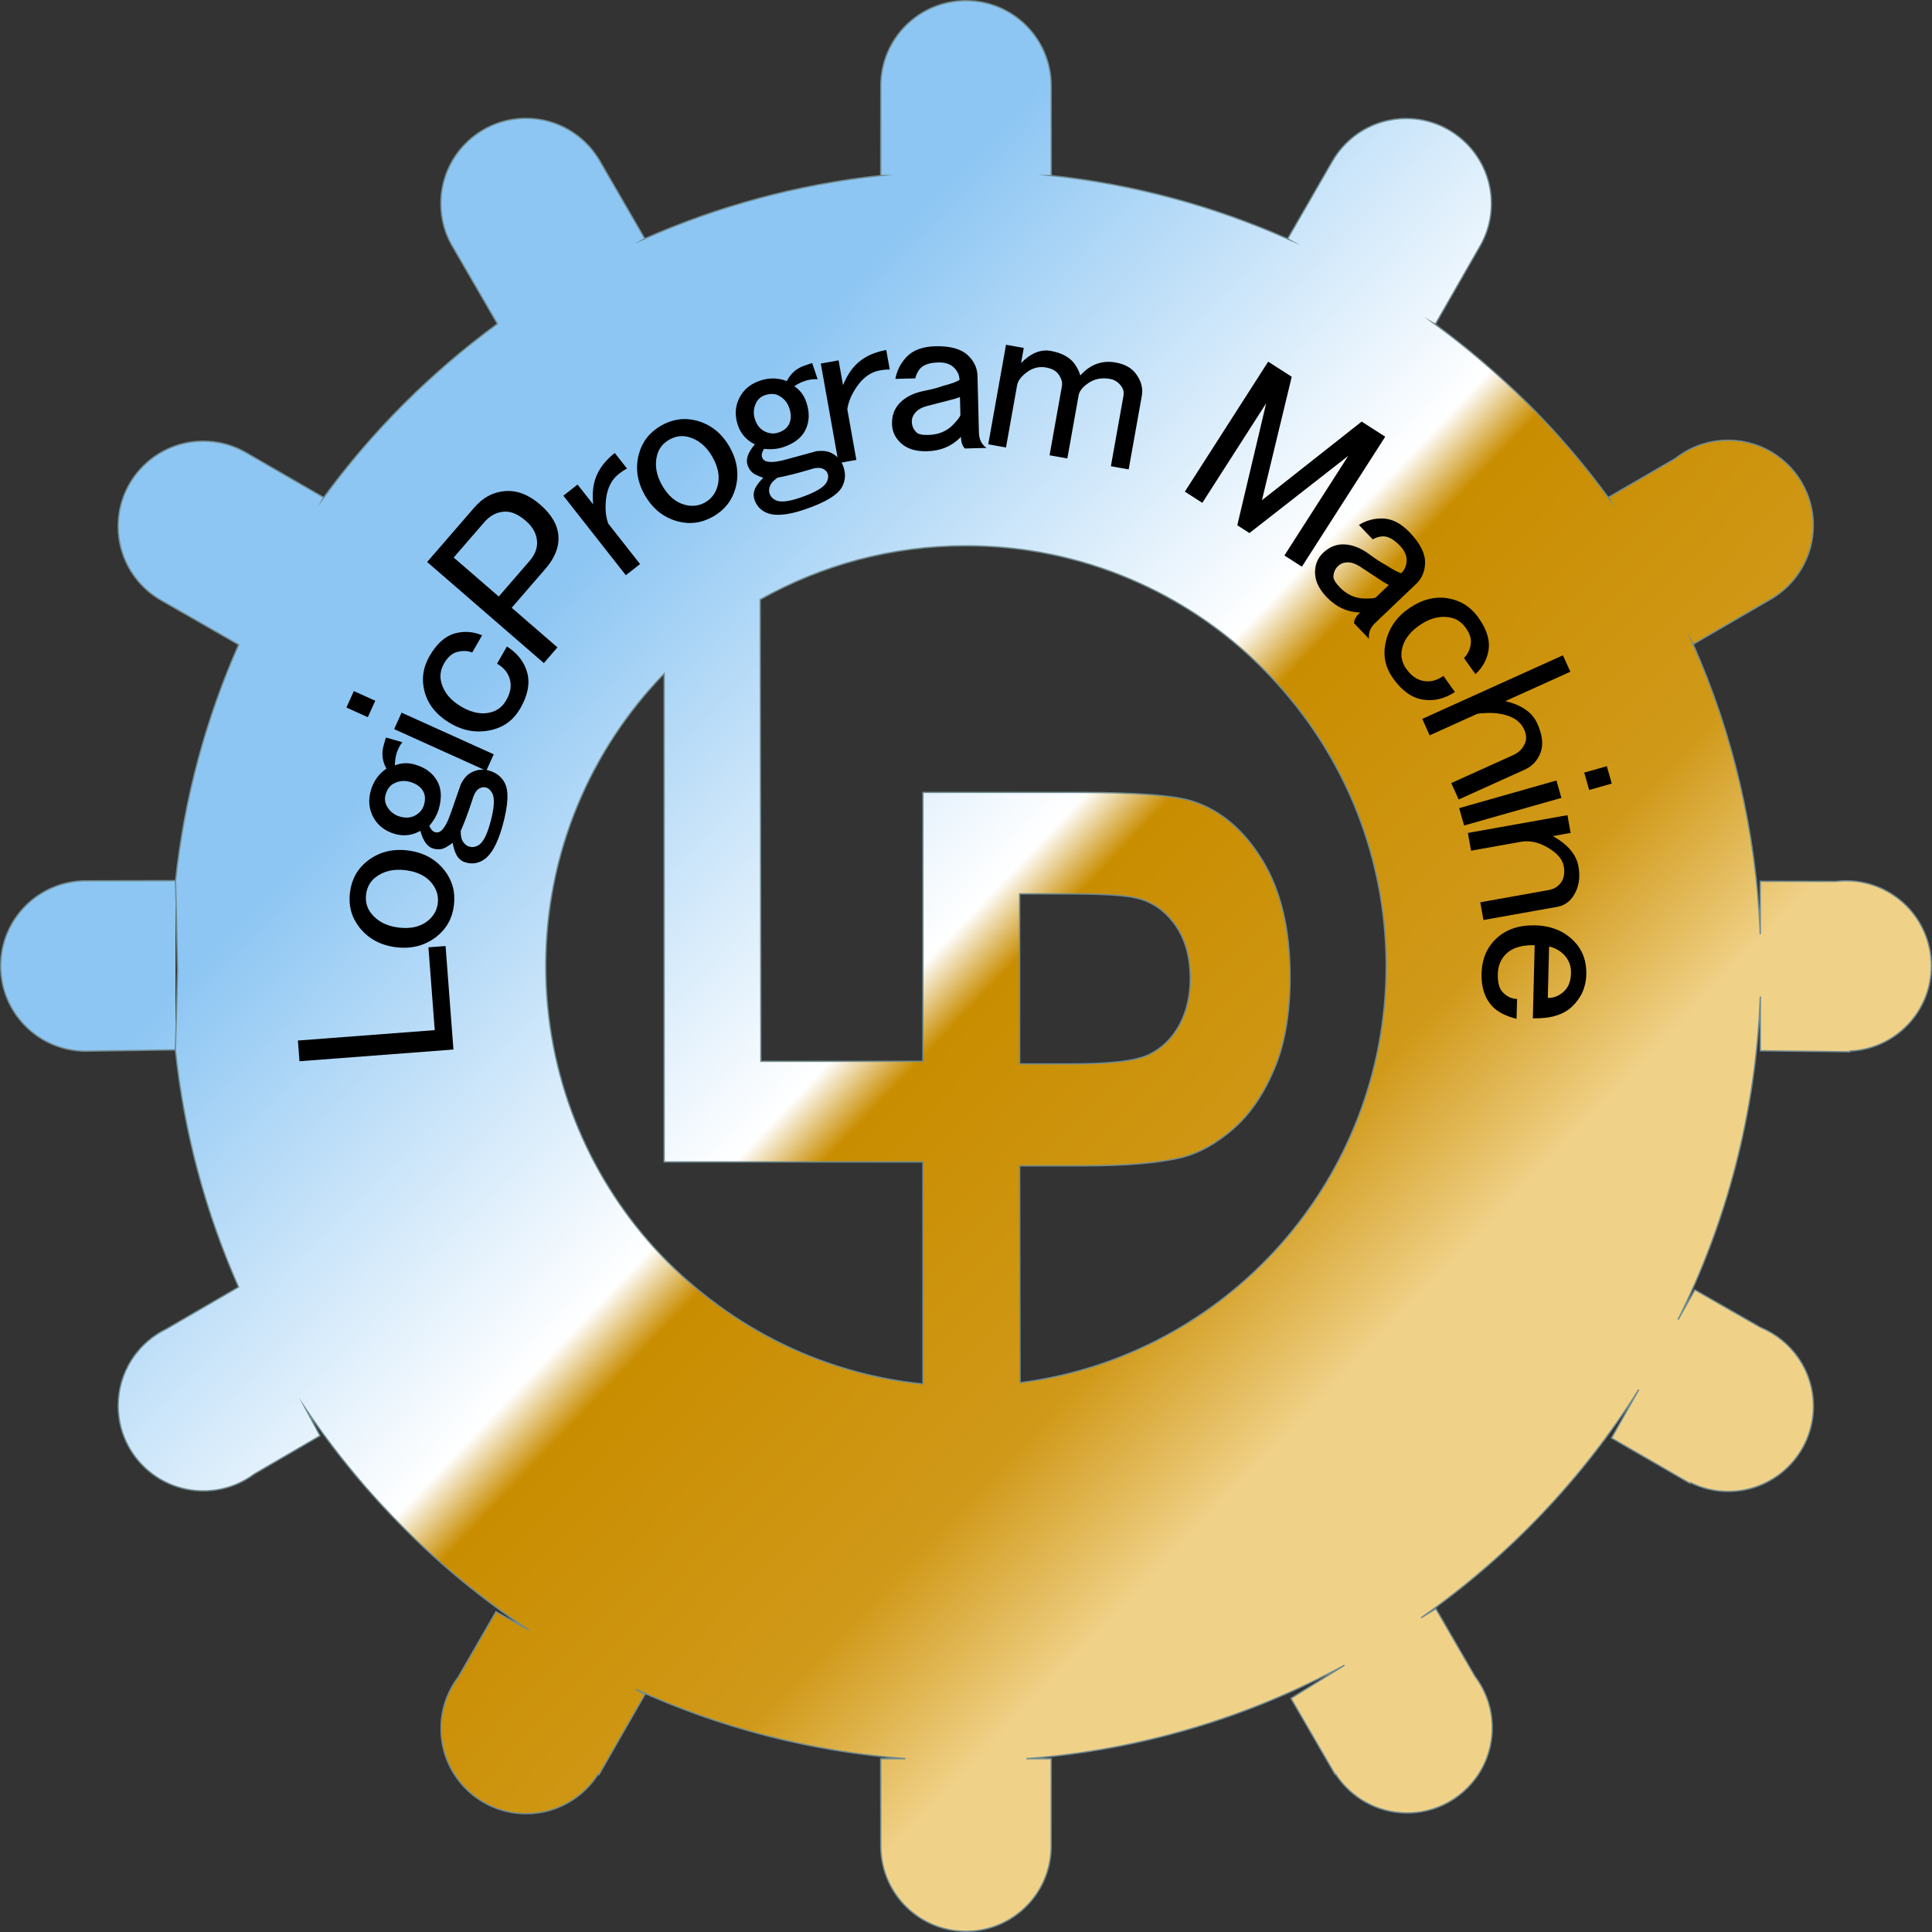 <?xml version="1.0" encoding="UTF-8"?>
<!DOCTYPE svg PUBLIC "-//W3C//DTD SVG 1.1//EN" "http://www.w3.org/Graphics/SVG/1.1/DTD/svg11.dtd">
<svg xmlns="http://www.w3.org/2000/svg" xml:space="preserve" width="110.076mm" height="110.076mm" version="1.1" style="shape-rendering:geometricPrecision; text-rendering:geometricPrecision; image-rendering:optimizeQuality; fill-rule:evenodd; clip-rule:evenodd" viewBox="0 0 10333.81 10333.81" xmlns:xlink="http://www.w3.org/1999/xlink">
 <rect x="0" y="0" width="10333.81" height="10333.81" fill="#333333" stroke="none"/>
 <defs>
  <style type="text/css">
   <![CDATA[
    .str0 {stroke:#708B8F;stroke-width:7.15;stroke-miterlimit:22.926}
    .fil1 {fill:none}
    .fil2 {fill:black;fill-rule:nonzero}
    .fil0 {fill:url(#id0)}
   ]]>
  </style>
  <linearGradient id="id0" gradientUnits="userSpaceOnUse" x1="3010.92" y1="3106.83" x2="7322.87" y2="7226.9">
   <stop offset="0" style="stop-opacity:1; stop-color:#8DC6F3"/>
   <stop offset="0.471" style="stop-opacity:1; stop-color:white"/>
   <stop offset="0.529" style="stop-opacity:1; stop-color:#C98D00"/>
   <stop offset="0.831" style="stop-opacity:1; stop-color:#D09919"/>
   <stop offset="1" style="stop-opacity:1; stop-color:#F0D188"/>
  </linearGradient>
 </defs>
 <g>
   <path class="fil0 str0" d="M699.05 4710.81l-239.89 0.54 479.83 -0.98 0 -0.12 0 0.12 11.02 480.46 -11.73 424.64 -467.01 6.86 -0.37 0 -11.75 0.09 0 0.06c-251.6,0 -455.58,-203.95 -455.58,-455.56 0,-251.66 203.98,-455.58 455.58,-455.58m479.83 -0.98c47.47,-444.81 163.64,-869.07 337.56,-1262.04l-402.56 -230.56c-143.93,-76.54 -241.92,-228.03 -241.92,-402.43 0,-251.64 203.98,-455.62 455.58,-455.62 81.37,0 157.75,21.35 223.88,58.74l0 -0.03 0.94 0.54 4.55 2.65 414.25 239.3 -1.33 2.4c260.11,-356.36 574.26,-670.93 930.5,-931.29l-232.51 -400.88 0.04 -0.03c-44.25,-70.22 -69.89,-153.35 -69.89,-242.5 0,-251.63 203.98,-455.62 455.59,-455.62 164.79,0 309.16,87.5 389.16,218.57l0.49 0.79c3.16,5.22 6.22,10.53 9.17,15.91l236.15 407.93 -2.07 1.22c393.77,-174.44 818.93,-290.94 1264.68,-338.51l-0.42 0 0.52 -477.58 -0.03 -2.15 0.03 -0.03c0,-251.64 203.92,-455.59 455.58,-455.59 251.6,0 455.5,203.95 455.5,455.59l0.06 0.03 -0.06 2.24 0.27 477.46 -1.92 0c447.33,47.47 873.85,164.32 1268.85,339.57l-2.19 -1.25 238.64 -414.13 0.23 -0.46 0.07 -0.06c78.63,-136.71 226.15,-228.74 395.17,-228.74 251.64,0 455.59,203.98 455.59,455.61 0,77.79 -19.5,151.04 -53.89,215.1l-0.12 0.21c-3.97,7.39 -8.1,14.65 -12.45,21.78l-233.57 407.87 -2.42 -1.4c355.66,260.17 669.35,574.28 929.13,930.25l-1.4 -2.43 359.15 -208.51c77.52,-61.08 175.34,-97.52 281.7,-97.52 251.64,0 455.59,203.98 455.59,455.62 0,164.64 -87.29,308.82 -218.14,388.86l0 0.03 -1.21 0.73c-4.71,2.85 -9.51,5.61 -14.34,8.32l-408.72 237.79 -1.25 -2.18c212.13,477.79 338.51,1002.08 360.17,1553.21l-0.22 -283.4 403.99 0.91c18.19,-2.22 36.66,-3.37 55.48,-3.37 251.64,0 455.59,203.95 455.59,455.61 0,244.81 -193.05,444.44 -435.24,455.04l0 4.02 -479.13 -5.38 -0.21 -290.72c-23.36,619.41 -179.17,1204.81 -439.95,1728.89l89.79 -159.67 351.11 201.1c166.11,68.01 283.1,231.22 283.1,421.82 0,251.6 -203.95,455.56 -455.58,455.56 -72.65,0 -141.33,-17.04 -202.25,-47.29l-2.31 3.94 -419.75 -242.52 145.67 -259.05c-303.18,480.56 -699.97,896.02 -1164.73,1221.06l79.27 -49.05 209.73 362.32c57.79,76.39 92.11,171.52 92.11,274.69 0,251.6 -203.95,455.56 -455.58,455.56 -160.21,0 -301.17,-82.76 -382.4,-207.84l-2.82 1.67 -235.94 -406.8 286.35 -177.22c-512.57,278.12 -1088.76,453.82 -1701.17,499.87l132.34 0 -0.24 461.42 0.08 6.35 -0.08 6.86 0 5.11 -0.07 0c-6.35,246.07 -207.81,443.59 -455.41,443.59 -247.62,0 -449.12,-197.51 -455.46,-443.59l-0.19 0 -0.52 -479.77 132.4 0c-511.9,-38.57 -998.44,-167.84 -1443.73,-371.64l50.21 27.85 -246.17 429.89 -4.58 -2.7c-80.89,126.84 -222.78,210.96 -384.4,210.96 -251.6,0 -455.58,-203.95 -455.58,-455.56 0,-103.44 34.5,-198.82 92.57,-275.3l201.28 -349.28 176.25 97.77c-472.08,-311.38 -878.64,-714.24 -1193.94,-1183.5l76.78 144.24 -351.69 204.65c-75.93,56.67 -170.17,90.24 -272.26,90.24 -251.6,0 -455.58,-203.95 -455.58,-455.56 0,-180.29 104.75,-336.13 256.71,-410l387.06 -224.76c-174.61,-394.97 -290.91,-821.51 -337.8,-1268.72m4228.65 -2696.14c1241.26,0 2247.54,1006.28 2247.54,2247.54 0,1143.25 -853.59,2087.14 -1958.21,2229.09l-2.28 -1160.13 337.26 0c234.59,0 413.67,-15.67 537.19,-46.32 90.7,-24.66 180.24,-75.38 268.01,-151.59 88.29,-76.91 160.51,-182.21 217.83,-316.58 57.31,-133.66 85.96,-299.38 85.96,-496.55 0,-254.62 -49.57,-462.94 -148.61,-624.19 -99.08,-161.27 -222.66,-265.73 -369.45,-313.59 -95.52,-32.08 -300.84,-48.51 -615.41,-48.51l-830.24 0 0 1438.32 -866.65 0 -3.76 -2469.74c325.32,-183.18 700.85,-287.75 1100.82,-287.75zm-230.41 4483.47c-1133.04,-115.32 -2017.19,-1072.42 -2017.19,-2235.93 0,-607.63 241.22,-1158.84 633.02,-1563.36l0 2611.52 1384.17 0 0 1187.77zm517.46 -2621.54l0 909.47 282.95 0c204.13,0 340.81,-16.4 409.45,-50.06 68.61,-33.59 122.37,-85.8 161.73,-157.51 38.78,-71.68 58.5,-154.59 58.5,-249.36 0,-116.53 -27.39,-212.81 -82.37,-289.02 -54.31,-75.41 -124.14,-123.16 -207.69,-141.78 -62.14,-15 -186.22,-21.74 -372.49,-21.74l-250.08 0z"/>
   <path class="fil1" d="M5166.88 2413.06c1520.9,0 2753.88,1232.98 2753.88,2753.88 0,1520.89 -1232.98,2753.87 -2753.88,2753.87 -1520.89,0 -2753.87,-1232.98 -2753.87,-2753.87 0,-1520.9 1232.98,-2753.88 2753.87,-2753.88z"/>
   <path class="fil2" d="M1601.84 5676.33l-8.42 -110.75 731.86 -55.66 -33.69 -442.98 91.64 -6.98 42.11 553.72 -823.5 62.64zm515.12 -609.93c-82.99,-10.54 -148.23,-46.46 -195.71,-107.54 -41.74,-54.11 -58.15,-116.22 -49.24,-186.34 8.93,-70.32 40.35,-126.35 94.29,-168.31 61.26,-47.27 133.39,-65.72 216.38,-55.18 83,10.54 148.23,46.45 195.71,107.53 41.73,54.11 58.35,116.25 49.42,186.57 -8.91,70.12 -40.54,126.13 -94.47,168.09 -61.25,47.26 -133.38,65.72 -216.38,55.18zm-158.68 -282.92c-4.86,38.23 3.76,71.73 26.06,100.53 33.56,43.31 82.22,69.01 145.99,77.11 63.98,8.13 115.69,-3.16 155.31,-33.86 32.28,-25.18 51.05,-56.86 55.91,-95.09 4.88,-38.42 -5.38,-73.8 -30.34,-106.26 -30.69,-39.62 -77.96,-63.27 -141.94,-71.4 -63.77,-8.1 -117.29,4.41 -160.61,37.96 -28.79,22.31 -45.51,52.59 -50.39,91.02zm154.93 -322.61c-52.73,-14.97 -91.29,-44.34 -115.51,-88.07 -24.41,-43.77 -29.14,-92.02 -14.17,-144.74 14.07,-49.56 41.8,-88.38 83.31,-116.87 -22.14,-39.7 -27.02,-81.35 -14.75,-124.56l11.88 -41.83 88.22 25.05c-26,32.68 -39.46,74.05 -40.2,124.18 33.95,-13.92 69.49,-15.4 106.76,-4.82 55.7,15.82 95.91,45.44 120.32,89.21 22.08,39.9 24.82,89.09 8.1,147.96 -8.78,30.92 -25.74,61.24 -50.88,90.94 7.9,18.95 18.19,30.23 30.48,33.72 9.32,2.64 17.89,1.87 25.79,-2.54 20.1,-11.21 39.3,-44.1 58.34,-99.09 17.25,-48.67 35.13,-100.35 54.12,-155.14 14.98,-29.37 32.47,-49.47 52.32,-60.54 31.82,-17.74 64.64,-21.7 98.73,-12.02 37.27,10.58 64.7,31.65 82.44,63.46 24.42,43.78 20.34,122.94 -12.19,237.52 -27.24,95.93 -62.8,156.31 -106.52,180.53 -27.8,15.66 -57.2,18.89 -88.12,10.1 -21.81,-6.19 -38.25,-19.21 -49.31,-39.06 -8.8,-15.78 -15.99,-37.96 -21.24,-66.22 -8.8,7.56 -21.2,15.83 -37.18,24.56 -19.86,11.08 -42.08,13.12 -66.85,6.09 -31.12,-8.83 -53.87,-40.37 -68.64,-94.69 -43.78,24.42 -88.86,30.03 -135.24,16.86zm-50.78 -210.41c-6.2,21.8 -3.76,42.63 7.32,62.48 15.67,27.81 38.93,46.19 69.86,54.98 30.92,8.78 58.35,6.5 82.28,-6.84 23.92,-13.34 39.18,-32.35 46.21,-57.13 7.94,-27.95 6.35,-51.75 -4.73,-71.6 -13.14,-23.87 -36.87,-40.67 -70.95,-50.35 -30.92,-8.79 -60.37,-5.37 -88.32,10.05 -19.86,11.07 -33.78,30.68 -41.65,58.43zm464.37 26.47c-24.08,73.49 -45.11,129.42 -62.67,167.92 -0.05,23.54 3.29,41.2 9.96,53.16 9,15.84 21.08,26.12 36.54,30.51 15.46,4.38 31.33,2.05 47.11,-6.76 23.93,-13.33 44.67,-50.93 62.29,-112.97 23.69,-83.46 27.77,-139.27 12.29,-167.02 -8.93,-16.03 -19.48,-25.67 -31.97,-29.22 -12.3,-3.48 -24.49,-2.02 -36.45,4.65 -15.83,9 -28.31,28.81 -37.09,59.73zm-673.93 -492.54l39.81 -88.06 114.53 51.77 -39.8 88.06 -114.54 -51.77zm255.36 115.43l39.8 -88.06 492.88 222.81 -39.8 88.06 -492.88 -222.81zm304.49 -28.79c-75.38,-43.34 -122.55,-100.18 -141.53,-170.53 -17.84,-66.11 -9.05,-129.75 26.18,-191.02 38.52,-66.98 84.27,-107.7 136.89,-121.89 48.39,-13.06 96.55,-9.6 144.39,10.54l-53 92.17c-23.87,-10.16 -51.24,-10.93 -81.9,-2.65 -26.46,7.13 -49.33,27.49 -68.54,60.9 -19.31,33.57 -24.08,67.91 -14.6,103.08 14.2,52.61 50.63,95.92 109.22,129.6 55.9,32.15 107.97,41.64 156.36,28.6 35.17,-9.49 62.26,-30.99 81.48,-64.4 22.49,-39.11 29.09,-76.2 19.6,-111.37 -9.49,-35.18 -32.31,-63.27 -68.76,-84.23l52.91 -91.99c57.22,36.47 93.26,83.35 108.67,140.46 15.41,57.11 3.12,120.63 -37.04,190.48 -33.7,58.59 -81.21,96.16 -142.83,112.79 -79.06,21.32 -154.99,11.17 -227.52,-30.53zm-128.02 -865.11l252.97 -292.04c46.4,-53.57 101.3,-82.63 164.95,-87.19 63.65,-4.56 125.7,19.48 186.6,72.23 60.89,52.74 93.39,108.7 97.62,167.7 4.23,59.01 -19.03,117.64 -69.62,176.04l-180.25 208.08 244.69 211.95 -72.72 83.96 -624.25 -540.73zm142.03 -23.91l240.95 208.7 164.46 -189.85c29.53,-34.11 42.96,-69.11 40.35,-105.44 -2.94,-40.99 -22.77,-77.26 -59.22,-108.82 -41.43,-35.89 -80.16,-52.53 -116.5,-49.93 -40.98,2.94 -76.03,21.38 -105.57,55.48l-164.47 189.86zm746.12 -369.97c8.68,-72.34 47.2,-135.37 115.56,-189.1l65.57 83.44c-12.12,5.6 -27.07,15.24 -44.73,29.12 -38.07,29.92 -60.4,74.2 -67.6,133.06 -5.81,49.64 -2.14,93.66 11.75,132.01l170.1 216.47 -75.99 59.71 -334.22 -425.29 75.99 -59.72 83.52 106.29c-3.27,-30.19 -3.22,-58.8 0.04,-85.99zm276.8 37.31c-41.69,-72.52 -52.45,-146.21 -32.42,-220.93 17.94,-65.95 57.55,-116.53 118.82,-151.75 61.44,-35.33 125.08,-44.11 191.1,-26.44 74.66,20.3 132.93,66.66 174.62,139.18 41.7,72.53 52.45,146.21 32.43,220.94 -17.95,65.93 -57.45,116.69 -118.9,152.02 -61.27,35.23 -125.02,43.83 -191.03,26.16 -74.65,-20.29 -132.92,-66.65 -174.62,-139.18zm129.75 -297.3c-33.41,19.21 -54.91,46.31 -64.41,81.47 -14.27,52.9 -5.38,107.21 26.66,162.95 32.14,55.9 72.36,90.31 120.76,103.37 39.56,10.53 76.15,6.37 109.57,-12.83 33.58,-19.31 55.58,-48.85 66.39,-88.33 13.06,-48.39 3.38,-100.35 -28.76,-156.26 -32.04,-55.74 -74.32,-90.84 -127.22,-105.13 -35.17,-9.48 -69.4,-4.53 -102.98,14.77zm367.51 -77.11c-17.57,-51.92 -15.26,-100.34 7.03,-145.09 22.21,-44.92 59.28,-76.18 111.19,-93.75 48.81,-16.51 96.5,-15.69 143.5,2.35 20.15,-40.75 51.68,-68.39 94.24,-82.79l41.18 -13.93 29.39 86.86c-41.65,-2.87 -83.36,9.5 -125.07,37.32 30.72,20.07 52.08,48.51 64.5,85.2 18.56,54.85 16.96,104.77 -5.25,149.69 -20.34,40.82 -59.3,70.97 -117.27,90.59 -30.45,10.3 -65.04,13.52 -103.76,9.65 -11.12,17.25 -14.58,32.13 -10.48,44.24 3.1,9.17 8.6,15.8 16.7,19.8 20.64,10.2 58.62,7.36 114.71,-8.14 49.86,-13.4 102.57,-27.98 158.48,-43.41 32.69,-4.31 59.16,-1.3 79.53,8.77 32.66,16.14 54.52,40.93 65.88,74.5 12.42,36.7 10.63,71.24 -5.52,103.9 -22.21,44.93 -89.73,86.48 -202.54,124.65 -94.47,31.97 -164.37,36.91 -209.11,14.64 -28.66,-14.02 -47.99,-36.4 -58.3,-66.85 -7.27,-21.47 -5.86,-42.4 4.22,-62.77 8.01,-16.2 22.2,-34.7 42.5,-55.06 -11.22,-2.95 -25.07,-8.49 -41.32,-16.69 -20.38,-10.07 -34.67,-27.21 -42.92,-51.61 -10.37,-30.65 2.69,-67.26 39.06,-110.24 -44.94,-22.2 -75.13,-56.15 -90.58,-101.82zm144.51 -161.15c-21.46,7.27 -37.23,21.09 -47.31,41.47 -14.02,28.67 -15.97,58.26 -5.66,88.71 10.3,30.45 27.73,51.75 52.29,63.88 24.55,12.14 48.86,13.92 73.26,5.67 27.53,-9.31 46.22,-24.13 56.29,-44.5 12.21,-24.37 12.6,-53.44 1.24,-87.01 -10.31,-30.44 -29.83,-52.77 -58.36,-67.05 -20.37,-10.07 -44.42,-10.42 -71.75,-1.17zm241.53 397.5c-74.18,21.85 -132.18,36.24 -173.85,43.6 -19.41,13.31 -32.07,26.08 -38.13,38.36 -7.94,16.39 -9.57,32.16 -4.41,47.39 5.15,15.23 16.08,26.97 32.28,34.98 24.56,12.14 67.28,7.9 128.38,-12.77 82.17,-27.81 130.46,-56.11 144.54,-84.58 8.14,-16.46 10.09,-30.6 5.93,-42.9 -4.09,-12.1 -12.21,-21.32 -24.49,-27.39 -16.39,-7.93 -39.79,-6.98 -70.23,3.32zm216.61 -526.58c41.66,-59.77 105.29,-97.3 190.88,-112.59l18.66 104.47c-13.32,-0.76 -31.06,0.73 -53.17,4.68 -47.66,8.51 -88.19,37.11 -122.21,85.68 -28.46,41.08 -45.91,81.67 -51.68,122.04l48.4 271.01 -95.13 16.99 -95.11 -532.47 95.14 -16.99 23.77 133.06c11.29,-28.18 24.78,-53.4 40.44,-75.88zm239.55 41.77c8.55,-45.35 28.59,-84.42 59.9,-117.36 34.54,-36.32 85.58,-55.35 153.15,-57.06 80.33,-2.03 138.87,14.22 175.2,48.75 32.95,31.32 49.95,68 51.01,109.81l7.69 304.05c0.9,35.43 14.36,62.5 40.6,81.21l-115.77 2.93c-13.3,-12.65 -20.21,-33.29 -20.94,-62.34 -46.99,49.42 -107.55,75.27 -181.51,77.14 -61.17,1.55 -108.35,-13.54 -141.29,-44.86 -29.78,-28.1 -45.06,-61.72 -46.04,-100.24 -1.15,-45.11 12.35,-82.35 40.66,-112.12 31.33,-32.96 75.89,-55.11 133.53,-66.25 38.57,-7.37 72.15,-16.25 100.74,-26.67 41.57,-10.74 70.37,-21.15 86.2,-31.24 -0.66,-25.75 -10.91,-47.95 -30.56,-66.83 -19.84,-18.66 -47.49,-27.66 -82.91,-26.76 -45.12,1.15 -77.01,11.64 -95.88,31.29 -12.45,13.3 -21.68,31.25 -27.5,53.88l-106.3 2.68zm345.46 97.62c-19.2,6.88 -36.58,12.06 -52.78,15.77 -54.26,14.35 -95.83,24.89 -124.71,32.22 -25.59,7.03 -44.71,17.21 -57.16,30.3 -15.66,16.48 -23.24,34.39 -22.76,53.75 0.57,22.45 9.1,41.61 25.57,57.27 9.92,9.44 30.86,13.86 62.99,13.05 54.79,-1.39 99.46,-20.25 133.98,-56.57 21.88,-23.23 34.45,-39.64 37.3,-49.39l-2.44 -96.4zm246.21 269.36l-94.93 -16.95 95.1 -532.47 94.93 16.95 -14.42 80.74c51.94,-52.89 104.98,-74.4 158.73,-64.8 60.24,10.76 103.46,34.81 129.46,72.1 12.99,18.66 22.66,38.39 28.78,59.15 53.06,-59.18 116.01,-82.27 188.83,-69.26 50.71,9.06 87.94,30.37 111.22,64.04 26.2,37.33 35.79,75.05 29.02,112.97l-70.51 394.74 -95.13 -16.99 67.1 -375.67c3.41,-19.07 -0.06,-36.01 -10.6,-50.86 -15.66,-22.48 -36.06,-35.96 -61.42,-40.49 -44.42,-7.93 -83.27,-0.23 -116.97,23.27 -29.89,20.83 -46.7,42.31 -50.69,64.63l-60.29 337.54 -95.13 -16.99 66.23 -370.81c3.4,-19.07 -2.73,-39.83 -18.39,-62.31 -12.99,-18.64 -35.32,-30.79 -66.95,-36.44 -34.89,-6.23 -67.4,1.15 -97.28,21.97 -33.48,23.33 -52.7,47.73 -57.23,73.09l-59.45 332.87zm1402.45 -459.06l125.95 80.74 -159.46 660.7 533.63 -420.83 125.94 80.74 -445.73 695.28 -93.5 -59.94 341.52 -532.72 -528.52 412.84 -65.05 -41.7 154.52 -652.61 -341.52 532.73 -93.49 -59.94 445.72 -695.28zm485.37 873.33c39.34,-24.13 81.74,-35.5 127.19,-34.43 50.1,1.2 98.48,26.25 145.12,75.17 55.45,58.17 82.73,112.46 81.52,162.56 -1.08,45.45 -16.84,82.67 -47.12,111.54l-220.13 209.87c-25.65,24.46 -36.67,52.61 -32.92,84.62l-79.9 -83.81c0.43,-18.35 11.1,-37.34 32.13,-57.39 -68.17,-1.62 -128,-29.14 -179.05,-82.69 -42.23,-44.29 -62.72,-89.37 -61.63,-134.82 0.83,-40.94 15.47,-74.84 43.36,-101.44 32.67,-31.13 69.32,-46.14 110.39,-45.16 45.46,1.08 91.79,19.24 138.76,54.46 31.36,23.64 60.49,42.55 87.4,56.74 35.88,23.59 62.94,37.95 81.04,42.89 18.64,-17.78 28.21,-40.28 29.01,-67.52 0.51,-27.23 -11.4,-53.76 -35.85,-79.41 -31.14,-32.66 -60.34,-49.24 -87.57,-50.04 -18.21,-0.29 -37.71,4.93 -58.38,15.8l-73.37 -76.95zm159.65 321.53c-18,-9.61 -33.51,-19.02 -47.13,-28.53 -47.08,-30.56 -82.8,-54.3 -107.62,-70.78 -22.4,-14.23 -42.77,-21.56 -60.83,-22 -22.73,-0.54 -41.09,5.86 -55.12,19.24 -16.25,15.49 -24.73,34.67 -25.27,57.4 -0.32,13.7 10.46,32.17 32.64,55.44 37.81,39.67 81.78,60.1 131.89,61.29 31.91,0.62 52.5,-1.07 61.63,-5.52l69.81 -66.54zm103 128.45c70.86,-50.39 142.21,-69.53 214.05,-57.41 67.53,11.41 121.69,45.95 162.64,103.56 44.78,62.97 62.67,121.54 53.6,175.29 -8.35,49.42 -31.59,91.74 -69.87,126.8l-61.62 -86.65c19.2,-17.44 31.32,-42 36.6,-73.31 4.57,-27.02 -4.38,-56.31 -26.72,-87.71 -22.45,-31.56 -51.65,-50.23 -87.57,-56.31 -53.74,-9.06 -108.29,5.96 -163.37,45.13 -52.55,37.38 -82.92,80.73 -91.27,130.14 -6.06,35.92 2.16,69.52 24.49,100.92 26.15,36.77 57.1,58.26 93.02,64.32 35.93,6.06 70.98,-2.94 105.25,-27.3l61.5 86.48c-57.04,36.76 -114.68,49.94 -173.01,40.1 -58.33,-9.85 -110.93,-47.54 -157.61,-113.19 -39.18,-55.09 -53.47,-113.94 -42.86,-176.88 13.64,-80.74 54.57,-145.49 122.74,-193.98zm828.58 247.39l39.72 87.87 -347.55 157.12c86.98,20.84 143.81,60.5 170.37,119.26 27.84,61.59 33.74,113.65 17.69,156.18 -16.05,42.54 -44.73,73.14 -85.85,91.73l-352.05 159.14 -39.72 -87.87 330.09 -149.22c32.29,-14.6 54.1,-36.88 65.32,-66.61 8.02,-21.27 6.01,-45.23 -5.88,-71.52 -14.6,-32.29 -41.07,-55.83 -79.43,-70.15 -46.89,-17.7 -103.62,-22.13 -170.18,-13.3l-255.36 115.43 -39.72 -87.87 752.56 -340.2zm234.78 593.14l26.4 92.97 -120.92 34.33 -26.39 -92.96 120.91 -34.34zm-269.57 76.56l26.4 92.96 -520.33 147.76 -26.4 -92.97 520.33 -147.75zm-456.62 375.39l-16.95 -94.93 532.47 -95.11 16.95 94.93 -94.93 16.95c79.79,44.78 125.41,98.59 136.75,162.08 11.3,63.28 1.29,117.4 -29.83,162.32 -20.83,29.89 -48.6,47.82 -83.49,54.05l-394.75 70.5 -16.95 -94.92 366.15 -65.41c28.6,-5.11 50.63,-18.87 66.29,-41.35 15.46,-22.43 20.21,-50.91 13.99,-85.8 -5.69,-31.84 -27.17,-60.67 -64.46,-86.67 -56.15,-38.95 -111.14,-53.82 -164.89,-44.23l-266.34 47.58zm342.91 399.29c86.92,2.2 156.89,31.38 210.29,87.56 43.98,46.05 64.97,104.7 63.18,175.37 -1.72,67.77 -27.28,125.05 -76.71,172.02 -46.24,43.97 -116.02,64.67 -209.34,62.31l9.89 -390.98c-67.57,-1.71 -117.83,13.11 -150.98,44.42 -29.57,28.3 -45.15,65.02 -46.28,109.92 -1.15,45.12 7.74,77.5 26.61,97.34 21.88,23.03 47.34,35.01 76.39,35.74l-2.69 106.3c-57.56,-14.45 -100.49,-36.36 -128.8,-66.14 -40.75,-42.87 -60.3,-101.29 -58.42,-175.44 1.95,-77.25 27.84,-139.25 77.27,-186.43 52.8,-50.21 122.66,-74.19 209.59,-72zm191.61 256.11c0.97,-38.53 -11.19,-71.2 -36.29,-97.59 -21.87,-23.03 -48.91,-38.13 -80.88,-45.55l-6.97 275.21c32.13,0.82 61.51,-11.22 87.9,-36.31 23.04,-22.09 35.18,-53.94 36.24,-95.76z"/>
 </g>
</svg>
